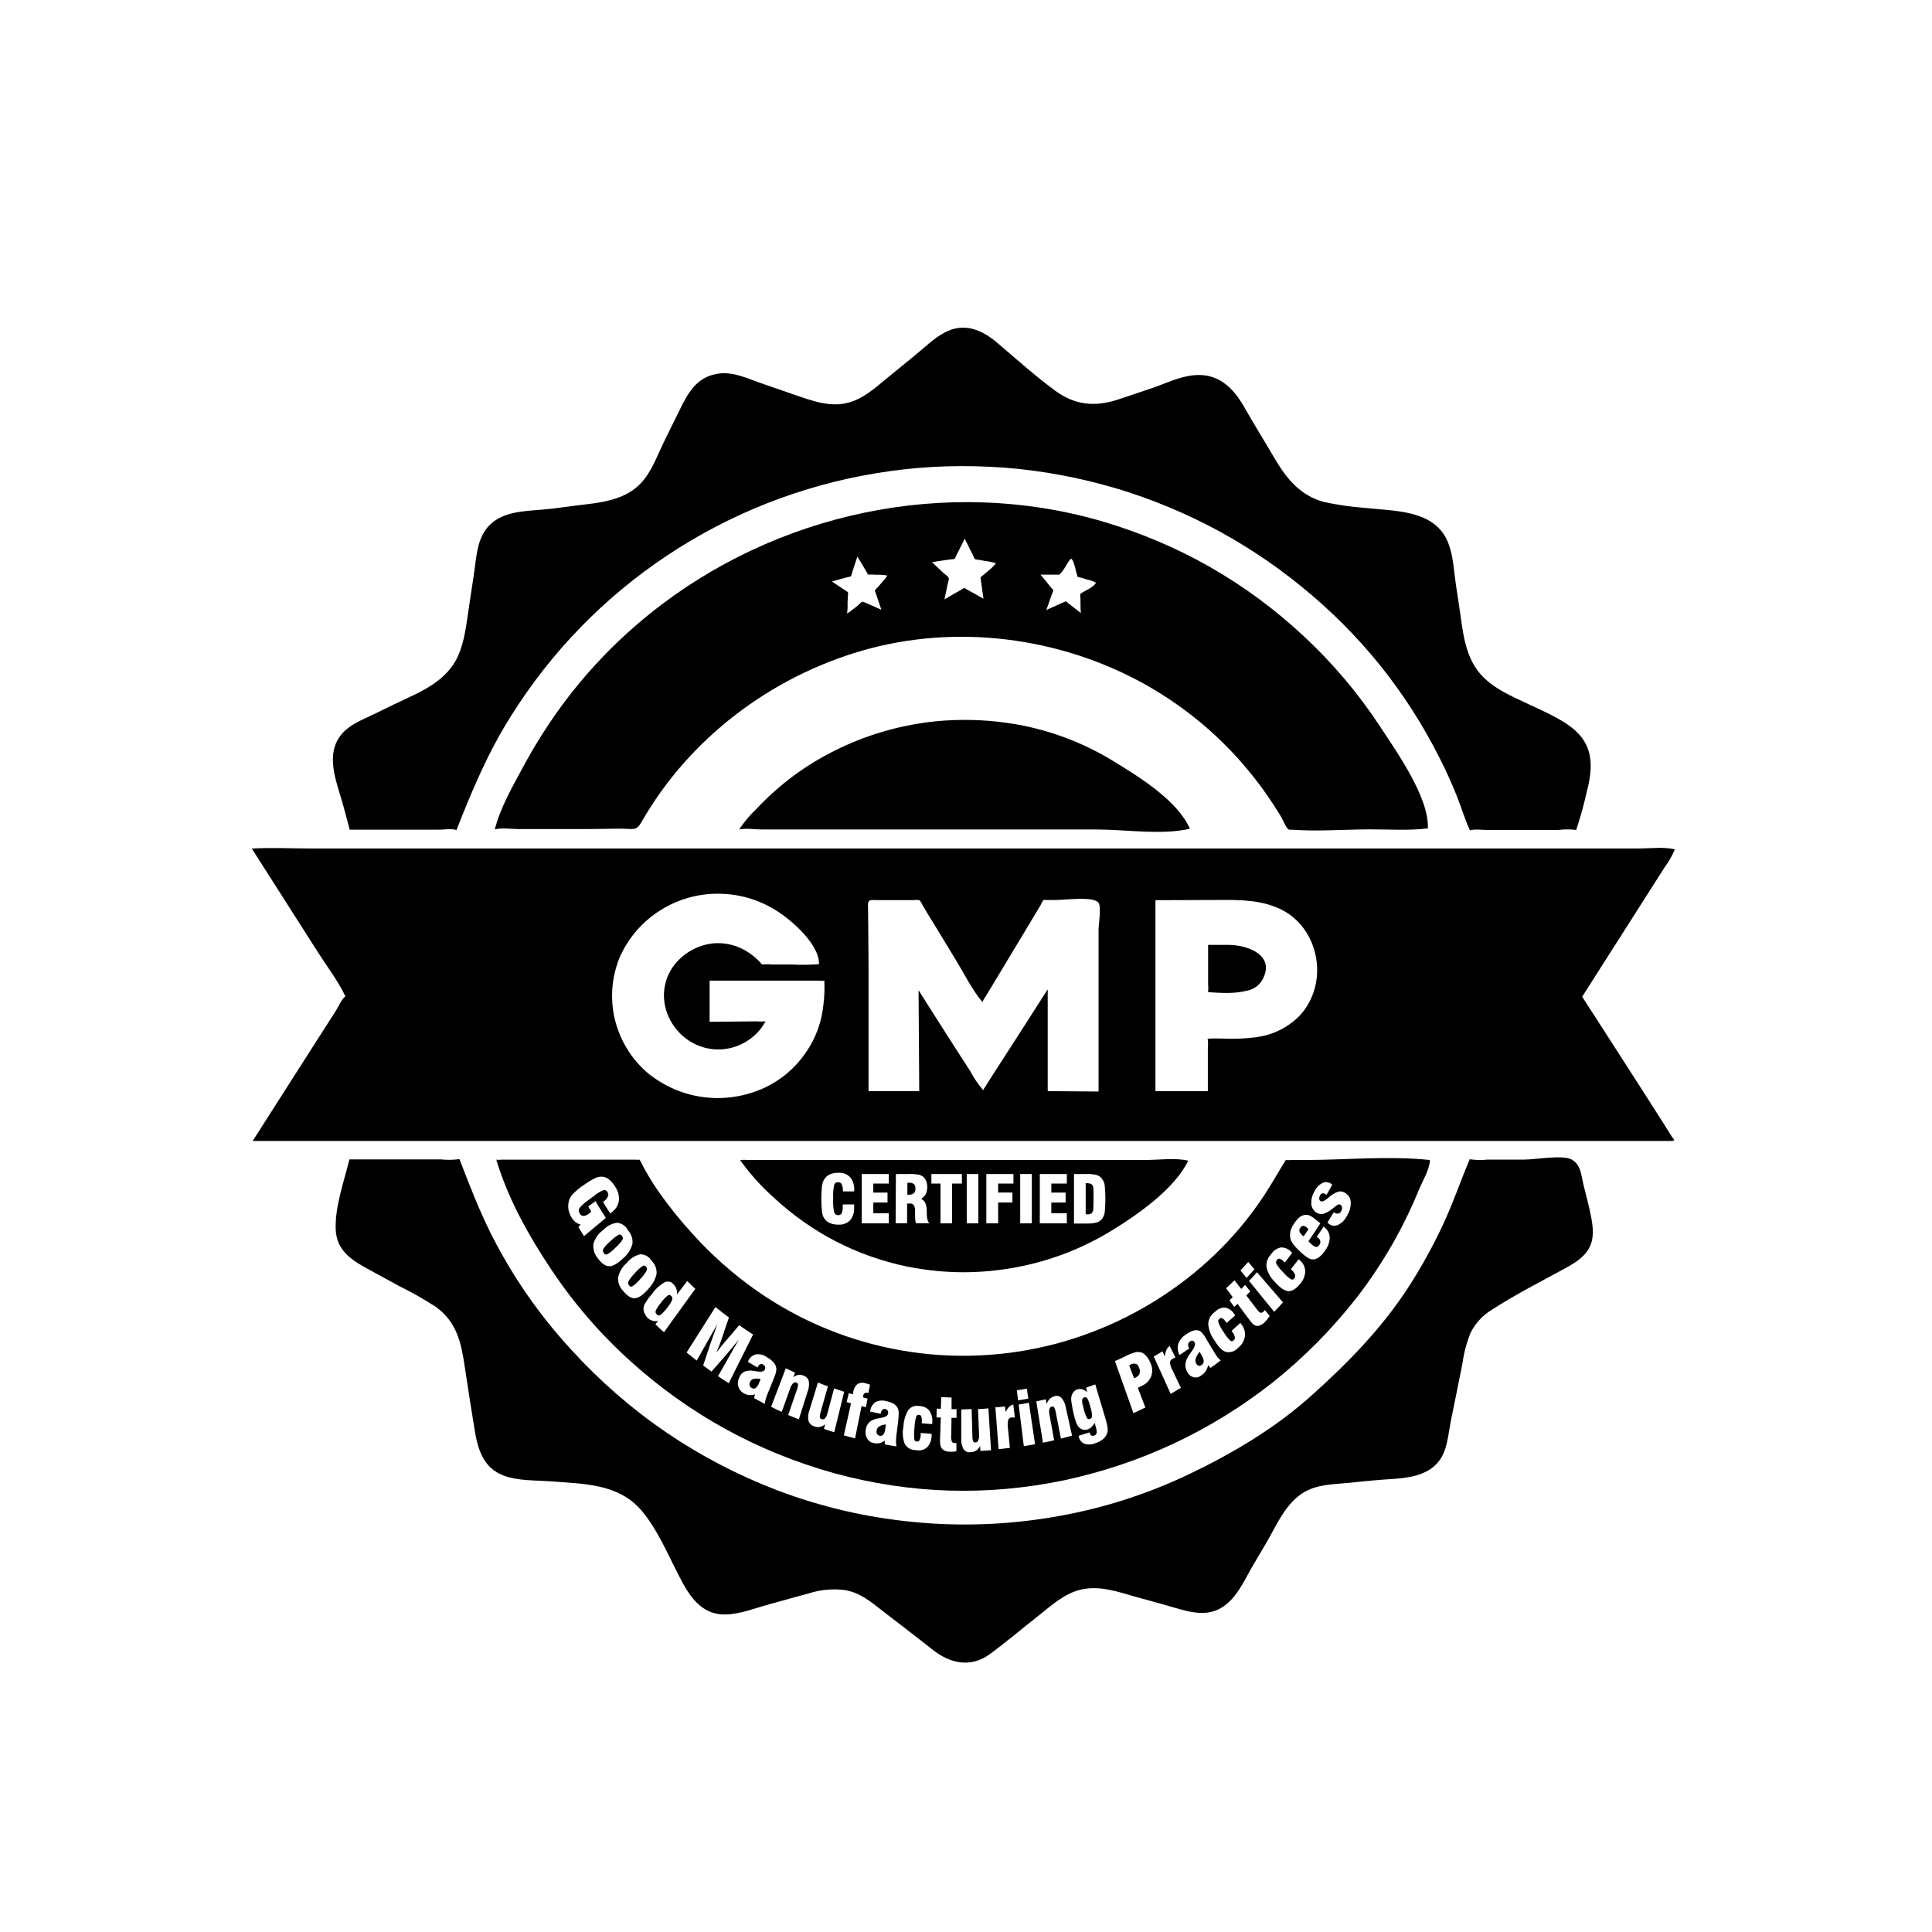 <svg version="1.0" preserveAspectRatio="xMidYMid meet" height="150" viewBox="0 0 112.5 112.5" zoomAndPan="magnify" width="150" xmlns:xlink="http://www.w3.org/1999/xlink" xmlns="http://www.w3.org/2000/svg"><defs><clipPath id="083ed4aa3b"><path clip-rule="nonzero" d="M 14.66 49 L 97.543 49 L 97.543 67 L 14.66 67 Z M 14.66 49"></path></clipPath></defs><path fill-rule="nonzero" fill-opacity="1" d="M 55.578 41.93 C 54.848 41.953 54.121 42.023 53.398 42.148 C 51.484 42.469 49.676 43.102 47.977 44.039 C 47.016 44.57 46.117 45.195 45.285 45.914 C 44.855 46.285 44.449 46.672 44.055 47.094 C 43.672 47.457 43.332 47.859 43.039 48.301 C 43.438 48.211 43.953 48.301 44.359 48.301 L 63.875 48.301 C 65.551 48.301 67.672 48.645 69.285 48.254 C 68.586 46.648 66.418 45.293 64.965 44.402 C 63.301 43.363 61.508 42.648 59.586 42.254 C 58.262 41.992 56.926 41.883 55.578 41.93 Z M 55.578 41.93" fill="#000000"></path><path fill-rule="nonzero" fill-opacity="1" d="M 52.961 73.777 C 54.996 74.172 57.031 74.184 59.074 73.812 C 61.113 73.441 63.016 72.715 64.777 71.629 C 66.285 70.703 68.402 69.219 69.191 67.586 C 68.43 67.406 67.461 67.547 66.668 67.547 L 43.516 67.547 C 43.395 67.531 43.273 67.531 43.152 67.547 C 43.133 67.555 43.113 67.555 43.094 67.547 C 43.664 68.348 44.316 69.074 45.051 69.73 C 47.273 71.789 49.871 73.133 52.844 73.758 Z M 62.539 68.363 L 63.285 68.363 C 63.488 68.355 63.691 68.375 63.887 68.43 C 64.023 68.48 64.125 68.562 64.199 68.684 C 64.27 68.789 64.309 68.902 64.328 69.027 C 64.379 69.551 64.379 70.07 64.328 70.594 C 64.309 70.715 64.266 70.832 64.199 70.934 C 64.125 71.051 64.02 71.129 63.887 71.176 C 63.691 71.23 63.488 71.254 63.285 71.246 L 62.539 71.246 Z M 60.547 68.363 L 62.121 68.363 L 62.121 68.918 L 61.219 68.918 L 61.219 69.445 L 62.051 69.445 L 62.051 70.023 L 61.219 70.023 L 61.219 70.648 L 62.121 70.648 L 62.121 71.234 L 60.547 71.234 Z M 59.406 68.363 L 60.082 68.363 L 60.082 71.234 L 59.406 71.234 Z M 57.434 68.363 L 59.012 68.363 L 59.012 68.918 L 58.121 68.918 L 58.121 69.441 L 58.953 69.441 L 58.953 70.02 L 58.121 70.02 L 58.121 71.234 L 57.434 71.234 Z M 56.293 68.363 L 56.969 68.363 L 56.969 71.234 L 56.293 71.234 Z M 54.234 68.363 L 56.012 68.363 L 56.012 68.918 L 55.441 68.918 L 55.441 71.234 L 54.766 71.234 L 54.766 68.918 L 54.234 68.918 Z M 52.168 68.363 L 52.93 68.363 C 53.113 68.355 53.293 68.367 53.473 68.395 C 53.574 68.414 53.664 68.453 53.746 68.516 C 53.828 68.582 53.891 68.668 53.93 68.766 C 53.973 68.879 53.996 68.996 53.992 69.117 C 53.996 69.266 53.969 69.402 53.906 69.535 C 53.84 69.652 53.75 69.742 53.637 69.809 C 53.844 69.902 53.953 70.117 53.965 70.465 C 53.965 70.504 53.965 70.555 53.965 70.621 C 53.965 70.945 54.023 71.148 54.125 71.23 L 53.336 71.23 C 53.316 71.168 53.305 71.105 53.297 71.043 C 53.289 70.973 53.285 70.902 53.285 70.832 C 53.285 70.785 53.285 70.73 53.285 70.668 C 53.285 70.605 53.285 70.559 53.285 70.539 C 53.297 70.41 53.273 70.293 53.215 70.18 C 53.148 70.098 53.062 70.066 52.961 70.082 L 52.82 70.082 L 52.82 71.23 L 52.152 71.23 Z M 50.18 68.363 L 51.754 68.363 L 51.754 68.918 L 50.852 68.918 L 50.852 69.445 L 51.68 69.445 L 51.68 70.023 L 50.852 70.023 L 50.852 70.648 L 51.754 70.648 L 51.754 71.234 L 50.18 71.234 Z M 47.871 69.039 C 47.887 68.906 47.93 68.781 47.996 68.668 C 48.074 68.543 48.184 68.449 48.316 68.387 C 48.465 68.32 48.625 68.289 48.789 68.293 C 49.066 68.27 49.301 68.352 49.5 68.543 C 49.68 68.773 49.762 69.035 49.738 69.328 L 49.738 69.375 L 49.082 69.375 C 49.09 69.23 49.066 69.094 49.016 68.961 C 48.969 68.875 48.898 68.836 48.801 68.844 C 48.691 68.836 48.617 68.883 48.578 68.988 C 48.523 69.234 48.5 69.488 48.516 69.746 L 48.516 69.801 C 48.5 70.074 48.52 70.344 48.578 70.613 C 48.617 70.699 48.688 70.75 48.781 70.758 C 48.879 70.77 48.953 70.734 49.012 70.656 C 49.062 70.527 49.082 70.391 49.074 70.25 L 49.074 70.133 L 49.734 70.133 C 49.734 70.148 49.734 70.168 49.734 70.188 L 49.734 70.277 C 49.758 70.566 49.68 70.828 49.504 71.055 C 49.305 71.246 49.07 71.332 48.793 71.309 C 48.625 71.312 48.465 71.281 48.312 71.215 C 48.176 71.152 48.066 71.059 47.988 70.934 C 47.922 70.82 47.879 70.695 47.863 70.562 C 47.812 70.055 47.812 69.551 47.863 69.043 Z M 47.871 69.039" fill="#000000"></path><path fill-rule="nonzero" fill-opacity="1" d="M 52.922 69.566 C 53.031 69.574 53.129 69.547 53.219 69.48 C 53.285 69.398 53.316 69.305 53.305 69.199 C 53.312 69.102 53.285 69.02 53.219 68.945 C 53.129 68.887 53.031 68.859 52.922 68.871 L 52.836 68.871 L 52.836 69.57 L 52.922 69.57 Z M 52.922 69.566" fill="#000000"></path><path fill-rule="nonzero" fill-opacity="1" d="M 63.496 70.688 C 63.543 70.668 63.582 70.637 63.609 70.59 C 63.645 70.527 63.664 70.461 63.664 70.391 C 63.664 70.289 63.676 70.098 63.676 69.805 L 63.676 69.676 C 63.676 69.438 63.676 69.273 63.664 69.191 C 63.664 69.129 63.648 69.074 63.617 69.02 C 63.586 68.977 63.551 68.945 63.5 68.93 C 63.438 68.906 63.375 68.895 63.305 68.898 L 63.219 68.898 L 63.219 70.711 L 63.312 70.711 C 63.375 70.715 63.438 70.707 63.496 70.688 Z M 63.496 70.688" fill="#000000"></path><path fill-rule="nonzero" fill-opacity="1" d="M 72.004 44.074 C 72.285 44.383 72.559 44.699 72.82 45.023 C 73.473 45.828 74.066 46.676 74.602 47.566 C 74.695 47.723 74.879 48.211 75.043 48.305 C 75.098 48.332 75.188 48.305 75.254 48.316 C 76.734 48.418 78.262 48.301 79.746 48.293 C 80.867 48.293 82.031 48.371 83.145 48.238 C 83.219 46.43 81.332 43.785 80.348 42.285 C 79.09 40.375 77.629 38.641 75.957 37.082 C 72.566 33.91 68.637 31.668 64.172 30.355 C 55.094 27.715 45.133 29.855 37.812 35.762 C 35.84 37.352 34.105 39.172 32.613 41.223 C 31.809 42.336 31.082 43.496 30.434 44.707 C 29.828 45.832 29.125 47.051 28.812 48.297 C 29.207 48.188 29.754 48.277 30.16 48.277 L 34.18 48.277 L 35.285 48.262 C 35.676 48.262 36.066 48.242 36.453 48.262 C 36.961 48.293 37.102 48.312 37.359 47.859 C 40.125 43.016 44.848 39.438 50.199 37.887 C 55.645 36.316 61.66 37.078 66.605 39.812 C 68.637 40.941 70.438 42.363 72.004 44.074 Z M 51.324 35.508 L 50.465 35.125 L 50.344 35.074 C 50.27 35.043 50.246 35.023 50.176 35.055 C 50.094 35.117 50.02 35.184 49.953 35.258 C 49.887 35.312 49.816 35.367 49.75 35.418 C 49.617 35.531 49.473 35.637 49.324 35.727 C 49.352 35.527 49.363 35.328 49.352 35.125 L 49.371 34.723 C 49.371 34.668 49.406 34.531 49.371 34.488 C 49.336 34.441 49.293 34.426 49.262 34.406 L 48.945 34.195 L 48.438 33.859 L 49.016 33.699 L 49.395 33.598 C 49.426 33.598 49.527 33.578 49.551 33.551 C 49.582 33.488 49.602 33.426 49.613 33.355 L 49.738 32.98 C 49.801 32.789 49.859 32.598 49.926 32.41 L 50.23 32.914 L 50.441 33.27 C 50.469 33.309 50.516 33.43 50.555 33.453 C 50.594 33.477 50.66 33.453 50.699 33.453 L 51.094 33.469 C 51.289 33.461 51.48 33.477 51.668 33.516 C 51.57 33.668 51.457 33.809 51.332 33.938 L 51.07 34.242 C 51.043 34.273 50.953 34.344 50.945 34.383 C 50.938 34.422 50.988 34.508 50.996 34.543 L 51.125 34.926 Z M 57.27 34.863 L 56.691 34.539 L 56.309 34.328 C 56.273 34.309 56.191 34.242 56.148 34.242 C 56.105 34.242 55.996 34.328 55.953 34.352 L 55.57 34.566 L 54.996 34.902 C 55.035 34.715 55.074 34.531 55.113 34.344 L 55.195 33.949 C 55.223 33.867 55.242 33.785 55.25 33.699 C 55.25 33.57 54.996 33.426 54.91 33.344 C 54.824 33.258 54.801 33.242 54.75 33.188 L 54.27 32.734 L 54.926 32.633 L 55.363 32.57 C 55.438 32.57 55.512 32.562 55.586 32.539 C 55.621 32.512 55.645 32.418 55.668 32.379 L 55.871 31.977 L 56.176 31.367 L 56.473 31.969 L 56.672 32.359 C 56.691 32.43 56.727 32.496 56.77 32.559 C 56.824 32.578 56.883 32.59 56.945 32.59 L 57.383 32.668 C 57.594 32.691 57.793 32.734 57.992 32.805 C 57.867 32.957 57.727 33.094 57.574 33.219 L 57.258 33.484 C 57.223 33.516 57.113 33.586 57.098 33.629 C 57.098 33.688 57.105 33.742 57.121 33.801 L 57.18 34.242 C 57.211 34.445 57.238 34.66 57.27 34.875 Z M 62.895 34.582 C 62.914 34.773 62.922 34.969 62.918 35.16 C 62.918 35.34 62.918 35.52 62.938 35.699 L 62.062 35.012 L 60.926 35.52 C 60.996 35.328 61.066 35.141 61.129 34.945 L 61.27 34.555 C 61.281 34.516 61.34 34.418 61.332 34.375 C 61.328 34.332 61.254 34.273 61.227 34.242 L 60.973 33.926 L 60.586 33.461 L 61.5 33.461 C 61.555 33.469 61.605 33.469 61.66 33.461 C 61.738 33.438 61.801 33.344 61.852 33.277 C 62.039 33.047 62.152 32.746 62.359 32.535 C 62.477 32.535 62.578 32.969 62.602 33.043 C 62.656 33.227 62.688 33.422 62.754 33.598 C 62.949 33.633 63.145 33.688 63.332 33.758 C 63.508 33.785 63.672 33.848 63.824 33.938 C 63.605 34.262 63.188 34.367 62.895 34.594 Z M 62.895 34.582" fill="#000000"></path><path fill-rule="nonzero" fill-opacity="1" d="M 63.09 81.98 C 63.133 82.176 63.195 82.367 63.285 82.551 C 63.32 82.629 63.383 82.652 63.465 82.625 C 63.547 82.598 63.586 82.543 63.59 82.461 C 63.586 82.297 63.559 82.137 63.508 81.98 L 63.48 81.887 C 63.445 81.723 63.391 81.566 63.309 81.422 C 63.266 81.359 63.207 81.344 63.137 81.371 C 63.07 81.391 63.031 81.438 63.02 81.508 C 63.004 81.609 63.016 81.711 63.047 81.809 Z M 63.09 81.98" fill="#000000"></path><path fill-rule="nonzero" fill-opacity="1" d="M 37.617 73.762 C 37.566 73.688 37.5 73.672 37.422 73.719 C 37.254 73.836 37.105 73.973 36.977 74.125 C 36.828 74.273 36.699 74.434 36.594 74.613 C 36.559 74.699 36.57 74.773 36.633 74.844 C 36.68 74.922 36.746 74.941 36.832 74.898 C 37 74.781 37.152 74.641 37.281 74.48 C 37.43 74.328 37.555 74.16 37.66 73.977 C 37.691 73.895 37.676 73.824 37.617 73.762 Z M 37.617 73.762" fill="#000000"></path><path fill-rule="nonzero" fill-opacity="1" d="M 38.34 69.375 C 37.93 68.785 37.566 68.168 37.246 67.527 C 37.16 67.539 37.074 67.539 36.992 67.527 L 29.207 67.527 C 29.102 67.543 29 67.543 28.898 67.527 C 29.578 69.801 30.789 71.965 32.102 73.926 C 33.406 75.883 34.934 77.652 36.68 79.234 C 40.121 82.344 44.082 84.527 48.559 85.781 C 53.004 86.996 57.48 87.133 61.992 86.191 C 66.465 85.223 70.5 83.332 74.094 80.512 C 75.934 79.047 77.574 77.387 79.02 75.535 C 80.52 73.586 81.734 71.473 82.656 69.199 C 82.867 68.715 83.262 68.051 83.262 67.547 C 80.883 67.293 78.344 67.547 75.949 67.547 L 75.188 67.547 C 75.082 67.559 74.977 67.559 74.871 67.547 C 74.441 68.23 74.051 68.945 73.602 69.621 C 73.172 70.277 72.699 70.902 72.195 71.504 C 71.277 72.586 70.262 73.562 69.145 74.434 C 66.871 76.203 64.344 77.469 61.559 78.227 C 60.074 78.625 58.562 78.859 57.023 78.926 C 55.484 78.996 53.961 78.895 52.441 78.625 C 50.926 78.359 49.461 77.93 48.039 77.34 C 46.617 76.75 45.281 76.012 44.023 75.129 C 42.652 74.16 41.41 73.055 40.293 71.809 C 39.59 71.039 38.938 70.227 38.34 69.375 Z M 76.539 69.375 C 76.645 69.156 76.801 68.992 77.016 68.879 C 77.207 68.801 77.383 68.828 77.543 68.957 L 77.578 68.98 C 77.449 69.219 77.383 69.336 77.246 69.574 C 77.18 69.52 77.105 69.488 77.02 69.484 C 76.949 69.496 76.898 69.539 76.867 69.605 C 76.832 69.664 76.816 69.727 76.816 69.797 C 76.82 69.855 76.844 69.902 76.891 69.938 C 76.969 69.996 77.098 69.953 77.281 69.801 L 77.34 69.754 C 77.512 69.59 77.707 69.469 77.93 69.387 C 78.086 69.352 78.23 69.387 78.359 69.484 C 78.551 69.613 78.648 69.793 78.656 70.023 C 78.656 70.312 78.578 70.574 78.422 70.816 C 78.305 71.051 78.129 71.223 77.891 71.336 C 77.684 71.414 77.5 71.375 77.34 71.227 L 77.297 71.191 C 77.445 70.953 77.52 70.832 77.664 70.59 C 77.738 70.648 77.824 70.676 77.918 70.668 C 78 70.652 78.059 70.602 78.094 70.527 C 78.133 70.465 78.152 70.395 78.148 70.324 C 78.148 70.262 78.121 70.211 78.074 70.172 C 78.039 70.137 77.996 70.125 77.945 70.133 C 77.867 70.164 77.797 70.211 77.734 70.266 L 77.637 70.344 C 77.477 70.484 77.297 70.594 77.098 70.668 C 77.016 70.695 76.93 70.699 76.844 70.684 C 76.758 70.668 76.68 70.629 76.609 70.574 C 76.441 70.441 76.355 70.266 76.355 70.055 C 76.352 69.809 76.414 69.582 76.539 69.375 Z M 75.172 71.605 C 75.223 71.461 75.293 71.328 75.383 71.207 C 75.465 71.082 75.562 70.973 75.676 70.875 C 75.77 70.805 75.875 70.758 75.992 70.742 C 76.086 70.73 76.176 70.742 76.262 70.781 C 76.414 70.855 76.547 70.953 76.672 71.062 L 76.883 71.234 C 76.613 71.66 76.473 71.867 76.191 72.273 L 76.207 72.293 C 76.273 72.363 76.32 72.41 76.352 72.438 C 76.426 72.52 76.523 72.578 76.633 72.609 C 76.719 72.609 76.785 72.574 76.824 72.496 C 76.871 72.43 76.891 72.359 76.883 72.281 C 76.867 72.199 76.824 72.133 76.758 72.082 C 76.734 72.062 76.711 72.047 76.684 72.027 C 76.684 72.027 76.684 72.027 76.672 72.027 C 76.828 71.777 76.926 71.668 77.07 71.422 L 77.113 71.457 C 77.312 71.609 77.418 71.809 77.43 72.059 C 77.422 72.348 77.328 72.605 77.148 72.836 C 77.062 72.969 76.961 73.082 76.836 73.184 C 76.75 73.258 76.645 73.309 76.531 73.332 C 76.41 73.348 76.297 73.324 76.191 73.262 C 76.008 73.148 75.844 73.02 75.695 72.867 C 75.527 72.715 75.375 72.547 75.242 72.359 C 75.172 72.25 75.129 72.129 75.121 71.996 C 75.109 71.863 75.129 71.73 75.172 71.605 Z M 74.027 73.02 C 74.164 72.809 74.355 72.684 74.602 72.637 C 74.852 72.641 75.055 72.738 75.215 72.93 L 75.242 72.957 C 75.07 73.184 74.988 73.297 74.809 73.52 L 74.762 73.469 C 74.695 73.395 74.617 73.336 74.523 73.297 C 74.453 73.281 74.398 73.305 74.359 73.367 C 74.301 73.434 74.289 73.512 74.324 73.594 C 74.434 73.773 74.562 73.934 74.715 74.078 C 74.844 74.234 74.992 74.371 75.156 74.484 C 75.242 74.531 75.312 74.516 75.367 74.434 C 75.418 74.375 75.434 74.305 75.41 74.23 C 75.379 74.133 75.32 74.047 75.242 73.977 L 75.207 73.941 L 75.168 73.906 C 75.352 73.676 75.441 73.559 75.621 73.324 L 75.652 73.355 L 75.688 73.383 C 75.887 73.555 75.992 73.773 76.004 74.035 C 75.988 74.32 75.883 74.566 75.691 74.777 C 75.453 75.066 75.223 75.199 75.008 75.184 C 74.793 75.164 74.531 74.984 74.234 74.645 C 73.984 74.402 73.82 74.113 73.746 73.777 C 73.727 73.484 73.824 73.23 74.027 73.02 Z M 74.707 75.836 C 74.504 76.062 74.402 76.172 74.195 76.387 L 72.73 74.586 C 72.918 74.391 73.012 74.289 73.195 74.082 Z M 72.684 73.484 C 72.828 73.652 72.902 73.738 73.047 73.91 C 72.863 74.113 72.773 74.211 72.59 74.414 L 72.23 73.977 C 72.414 73.781 72.508 73.684 72.684 73.484 Z M 71.883 74.551 L 72.277 75.055 L 72.504 74.82 L 72.801 75.199 L 72.57 75.434 L 73.152 76.191 C 73.273 76.352 73.363 76.445 73.406 76.445 C 73.449 76.445 73.52 76.434 73.586 76.363 L 73.637 76.301 L 73.652 76.281 L 73.934 76.633 C 73.879 76.711 73.832 76.777 73.789 76.832 C 73.746 76.883 73.707 76.926 73.672 76.961 C 73.586 77.055 73.488 77.125 73.371 77.176 C 73.281 77.215 73.191 77.219 73.098 77.188 C 73.035 77.16 72.98 77.121 72.93 77.07 C 72.848 76.98 72.77 76.883 72.699 76.781 C 72.629 76.691 72.594 76.645 72.527 76.551 L 72.062 75.922 L 71.867 76.102 L 71.594 75.715 L 71.781 75.535 L 71.398 75.016 C 71.594 74.832 71.691 74.738 71.883 74.551 Z M 70.742 76.395 C 70.906 76.219 71.109 76.133 71.352 76.141 C 71.598 76.203 71.777 76.344 71.902 76.562 L 71.926 76.594 C 71.73 76.777 71.629 76.863 71.418 77.039 L 71.383 76.984 C 71.332 76.895 71.266 76.82 71.176 76.766 C 71.113 76.73 71.059 76.738 71.012 76.793 C 70.938 76.848 70.918 76.918 70.945 77.004 C 71.023 77.203 71.125 77.391 71.25 77.562 C 71.355 77.742 71.477 77.906 71.625 78.051 C 71.695 78.117 71.766 78.117 71.832 78.051 C 71.891 78.004 71.918 77.941 71.906 77.863 C 71.883 77.762 71.84 77.668 71.777 77.582 C 71.77 77.566 71.758 77.555 71.746 77.543 L 71.715 77.496 C 71.922 77.312 72.027 77.219 72.223 77.035 L 72.254 77.07 L 72.277 77.105 C 72.445 77.309 72.516 77.543 72.492 77.805 C 72.449 78.078 72.32 78.301 72.102 78.473 C 71.91 78.691 71.668 78.777 71.383 78.723 C 71.172 78.66 70.949 78.426 70.707 78.035 C 70.5 77.75 70.383 77.434 70.355 77.082 C 70.375 76.793 70.504 76.562 70.742 76.395 Z M 68.609 78.25 C 68.699 78.016 68.852 77.832 69.066 77.699 C 69.16 77.629 69.266 77.57 69.375 77.52 C 69.461 77.484 69.551 77.461 69.645 77.457 C 69.742 77.453 69.832 77.477 69.914 77.535 C 70.035 77.645 70.133 77.77 70.211 77.914 L 70.246 77.977 L 70.676 78.695 C 70.746 78.816 70.824 78.934 70.906 79.047 C 70.957 79.113 71.016 79.168 71.086 79.211 C 70.852 79.395 70.73 79.48 70.488 79.656 C 70.434 79.594 70.406 79.559 70.348 79.492 C 70.324 79.613 70.277 79.73 70.211 79.836 C 70.141 79.938 70.055 80.02 69.953 80.09 C 69.812 80.199 69.656 80.234 69.48 80.191 C 69.309 80.133 69.188 80.02 69.117 79.852 C 69.035 79.703 69.008 79.543 69.031 79.375 C 69.074 79.184 69.156 79.008 69.273 78.852 L 69.41 78.664 C 69.57 78.441 69.621 78.277 69.566 78.18 C 69.543 78.125 69.504 78.09 69.445 78.07 C 69.391 78.062 69.34 78.078 69.293 78.113 C 69.234 78.156 69.195 78.211 69.184 78.281 C 69.18 78.363 69.199 78.441 69.242 78.512 L 69.242 78.527 C 69.023 78.68 68.914 78.754 68.688 78.902 C 68.574 78.695 68.547 78.48 68.609 78.25 Z M 67.691 78.688 L 67.832 78.992 C 67.84 78.863 67.867 78.742 67.914 78.621 C 67.957 78.523 68.023 78.438 68.105 78.371 C 68.246 78.641 68.312 78.773 68.445 79.047 L 68.348 79.086 C 68.32 79.098 68.297 79.113 68.27 79.129 C 68.18 79.172 68.133 79.246 68.129 79.348 C 68.145 79.504 68.191 79.645 68.27 79.781 C 68.469 80.195 68.566 80.398 68.762 80.812 C 68.527 80.957 68.406 81.027 68.168 81.168 C 67.773 80.297 67.574 79.859 67.184 78.988 C 67.387 78.875 67.488 78.812 67.691 78.688 Z M 65.523 78.977 C 65.688 78.891 65.859 78.82 66.035 78.762 C 66.137 78.727 66.238 78.719 66.348 78.73 C 66.48 78.746 66.598 78.805 66.691 78.902 C 66.812 79.023 66.906 79.164 66.973 79.324 C 67.102 79.578 67.125 79.844 67.043 80.117 C 66.938 80.387 66.754 80.582 66.484 80.699 L 66.254 80.812 L 66.695 81.957 C 66.418 82.094 66.281 82.16 66 82.289 C 65.566 81.078 65.352 80.473 64.922 79.254 C 65.16 79.156 65.285 79.098 65.523 78.977 Z M 62.457 81.137 C 62.586 80.922 62.77 80.844 63.012 80.898 C 63.121 80.934 63.223 80.984 63.312 81.059 L 63.242 80.805 C 63.457 80.73 63.562 80.691 63.777 80.613 L 64.395 82.688 C 64.445 82.848 64.48 83.008 64.5 83.176 C 64.508 83.277 64.496 83.379 64.461 83.477 C 64.414 83.605 64.332 83.715 64.227 83.805 C 64.094 83.906 63.949 83.984 63.789 84.035 C 63.574 84.129 63.355 84.137 63.129 84.062 C 62.941 83.965 62.836 83.812 62.809 83.605 C 63.062 83.527 63.188 83.488 63.445 83.406 C 63.457 83.473 63.488 83.535 63.539 83.582 C 63.594 83.613 63.648 83.617 63.707 83.594 C 63.781 83.574 63.832 83.531 63.855 83.453 C 63.867 83.344 63.855 83.234 63.816 83.125 L 63.742 82.852 C 63.691 82.945 63.629 83.027 63.551 83.105 C 63.488 83.164 63.414 83.207 63.332 83.234 C 63.227 83.273 63.121 83.273 63.016 83.234 C 62.91 83.191 62.824 83.125 62.762 83.031 C 62.711 82.949 62.672 82.867 62.645 82.777 C 62.605 82.668 62.562 82.52 62.52 82.34 C 62.48 82.16 62.445 82.004 62.426 81.863 C 62.402 81.723 62.383 81.609 62.375 81.52 C 62.363 81.383 62.391 81.258 62.457 81.137 Z M 60.895 81.48 L 60.945 81.762 C 60.98 81.648 61.043 81.547 61.121 81.457 C 61.203 81.383 61.297 81.332 61.402 81.305 C 61.555 81.254 61.688 81.281 61.805 81.395 C 61.938 81.551 62.023 81.734 62.059 81.941 C 62.203 82.605 62.277 82.938 62.426 83.598 C 62.172 83.668 62.039 83.707 61.777 83.77 L 61.488 82.297 C 61.473 82.172 61.438 82.059 61.383 81.945 C 61.348 81.898 61.301 81.887 61.246 81.906 C 61.172 81.926 61.125 81.977 61.109 82.051 C 61.082 82.156 61.082 82.262 61.109 82.367 C 61.219 82.969 61.277 83.27 61.383 83.867 C 61.129 83.926 60.992 83.957 60.73 84.008 C 60.578 83.047 60.496 82.566 60.344 81.602 C 60.555 81.559 60.664 81.535 60.895 81.48 Z M 60.27 84.098 C 60.016 84.145 59.879 84.168 59.617 84.211 C 59.496 83.238 59.434 82.754 59.316 81.785 C 59.555 81.75 59.676 81.73 59.914 81.684 C 60.059 82.652 60.129 83.133 60.27 84.098 Z M 59.793 80.859 C 59.828 81.094 59.844 81.207 59.879 81.441 C 59.641 81.484 59.523 81.508 59.285 81.543 C 59.254 81.312 59.238 81.191 59.211 80.957 C 59.445 80.926 59.562 80.906 59.793 80.863 Z M 58.523 81.895 C 58.535 82.031 58.543 82.102 58.555 82.238 C 58.602 82.121 58.664 82.02 58.75 81.93 C 58.82 81.859 58.906 81.809 59.004 81.781 L 59.094 82.539 L 58.902 82.539 C 58.809 82.547 58.742 82.594 58.707 82.684 C 58.672 82.836 58.668 82.988 58.691 83.145 L 58.805 84.309 C 58.551 84.344 58.41 84.355 58.148 84.383 C 58.074 83.406 58.035 82.918 57.961 81.945 C 58.191 81.938 58.305 81.926 58.527 81.898 Z M 56.578 82.047 C 56.594 82.652 56.602 82.953 56.621 83.562 C 56.613 83.688 56.629 83.809 56.664 83.926 C 56.691 83.98 56.738 84 56.793 83.992 C 56.875 83.988 56.934 83.949 56.961 83.875 C 57.004 83.773 57.02 83.672 57.012 83.562 C 56.984 82.953 56.977 82.648 56.949 82.047 C 57.203 82.047 57.312 82.027 57.555 82.008 L 57.707 84.449 C 57.453 84.469 57.332 84.477 57.086 84.488 L 57.07 84.199 C 57.016 84.309 56.938 84.398 56.836 84.469 C 56.738 84.531 56.629 84.562 56.512 84.562 C 56.344 84.578 56.207 84.52 56.105 84.379 C 56.004 84.191 55.961 83.992 55.973 83.781 C 55.973 83.098 55.973 82.758 55.973 82.074 Z M 33.68 71.457 L 33.805 71.305 C 33.695 71.281 33.598 71.23 33.508 71.16 C 33.41 71.078 33.332 70.984 33.27 70.875 C 33.191 70.742 33.137 70.602 33.105 70.453 C 33.082 70.312 33.082 70.172 33.105 70.031 C 33.133 69.855 33.207 69.699 33.324 69.559 C 33.539 69.34 33.77 69.148 34.027 68.98 C 34.219 68.844 34.418 68.719 34.633 68.613 C 34.758 68.547 34.895 68.516 35.035 68.516 C 35.195 68.523 35.34 68.578 35.465 68.68 C 35.613 68.801 35.734 68.945 35.828 69.109 C 35.992 69.355 36.062 69.621 36.039 69.914 C 35.992 70.195 35.852 70.422 35.621 70.59 L 35.535 70.66 C 35.363 70.395 35.281 70.262 35.113 69.988 L 35.145 69.965 C 35.254 69.891 35.336 69.793 35.398 69.68 C 35.438 69.59 35.43 69.508 35.379 69.426 C 35.336 69.324 35.258 69.281 35.148 69.301 C 34.949 69.379 34.77 69.484 34.609 69.625 L 34.371 69.801 L 34.207 69.926 C 34.023 70.043 33.867 70.188 33.734 70.359 C 33.684 70.461 33.691 70.559 33.754 70.652 C 33.797 70.75 33.871 70.801 33.98 70.805 C 34.109 70.789 34.223 70.734 34.316 70.648 L 34.387 70.59 L 34.43 70.551 C 34.359 70.434 34.328 70.375 34.254 70.258 L 34.672 69.941 C 34.91 70.34 35.031 70.535 35.277 70.918 L 34.008 71.977 C 33.875 71.77 33.809 71.664 33.68 71.457 Z M 35.477 73.73 C 35.258 73.73 35.035 73.578 34.809 73.27 C 34.605 73.02 34.523 72.738 34.555 72.422 C 34.656 72.09 34.848 71.82 35.129 71.621 C 35.355 71.379 35.629 71.238 35.957 71.199 C 36.238 71.246 36.441 71.395 36.574 71.648 C 36.77 71.871 36.855 72.133 36.828 72.43 C 36.734 72.762 36.559 73.039 36.293 73.266 C 35.965 73.574 35.699 73.734 35.477 73.734 Z M 36.309 75.195 C 36.086 74.973 35.98 74.707 35.988 74.391 C 36.066 74.055 36.234 73.77 36.496 73.539 C 36.703 73.281 36.965 73.113 37.289 73.035 C 37.574 73.047 37.793 73.172 37.945 73.418 C 38.148 73.625 38.246 73.871 38.234 74.164 C 38.164 74.5 38.004 74.793 37.762 75.043 C 37.469 75.383 37.215 75.57 37 75.594 C 36.781 75.621 36.547 75.484 36.309 75.199 Z M 38.168 77.113 L 38.32 76.906 C 38.215 76.941 38.105 76.941 37.996 76.906 C 37.883 76.875 37.785 76.816 37.703 76.734 C 37.633 76.66 37.578 76.574 37.535 76.48 C 37.441 76.277 37.449 76.082 37.566 75.891 C 37.684 75.695 37.82 75.512 37.973 75.336 C 38.172 75.051 38.426 74.82 38.734 74.648 C 38.945 74.586 39.113 74.641 39.242 74.816 C 39.312 74.887 39.363 74.973 39.391 75.07 C 39.422 75.172 39.43 75.273 39.418 75.379 L 40.016 74.594 C 40.203 74.777 40.297 74.871 40.488 75.047 L 38.664 77.574 C 38.461 77.398 38.359 77.305 38.168 77.117 Z M 54.547 82.023 L 54.785 82.035 L 54.809 81.355 C 55.047 81.355 55.168 81.371 55.41 81.379 C 55.41 81.648 55.41 81.781 55.41 82.055 L 55.699 82.055 C 55.699 82.258 55.699 82.359 55.699 82.559 L 55.406 82.559 L 55.391 83.555 C 55.375 83.691 55.387 83.82 55.426 83.949 C 55.469 84.008 55.523 84.035 55.598 84.027 L 55.691 84.027 C 55.691 84.219 55.691 84.312 55.691 84.504 C 55.613 84.52 55.543 84.527 55.48 84.535 C 55.43 84.539 55.379 84.539 55.324 84.535 C 55.211 84.539 55.098 84.512 54.992 84.465 C 54.906 84.418 54.84 84.355 54.793 84.266 C 54.766 84.199 54.75 84.125 54.742 84.051 C 54.734 83.922 54.734 83.789 54.742 83.66 L 54.758 83.359 C 54.758 83.031 54.773 82.852 54.785 82.539 L 54.531 82.539 C 54.535 82.332 54.539 82.23 54.547 82.027 Z M 52.609 83.062 C 52.621 82.711 52.719 82.387 52.902 82.086 C 53.078 81.895 53.297 81.824 53.555 81.875 C 53.789 81.883 53.98 81.977 54.129 82.16 C 54.266 82.383 54.316 82.625 54.281 82.887 L 54.281 82.926 C 54.027 82.91 53.918 82.902 53.672 82.879 L 53.672 82.812 C 53.688 82.703 53.68 82.598 53.652 82.496 C 53.633 82.426 53.586 82.391 53.516 82.387 C 53.43 82.375 53.375 82.41 53.348 82.496 C 53.289 82.707 53.258 82.922 53.25 83.141 C 53.223 83.355 53.219 83.57 53.238 83.789 C 53.242 83.879 53.293 83.934 53.387 83.941 C 53.461 83.953 53.512 83.926 53.543 83.859 C 53.59 83.762 53.613 83.66 53.613 83.555 C 53.613 83.535 53.613 83.516 53.613 83.496 C 53.613 83.48 53.613 83.461 53.613 83.441 C 53.871 83.461 53.992 83.473 54.246 83.492 L 54.246 83.586 C 54.25 83.848 54.164 84.074 53.992 84.27 C 53.801 84.434 53.582 84.488 53.336 84.441 C 53.051 84.441 52.832 84.32 52.684 84.082 C 52.562 83.75 52.535 83.41 52.609 83.066 Z M 50.953 81.656 C 51.16 81.547 51.375 81.523 51.602 81.586 C 51.715 81.605 51.824 81.641 51.93 81.688 C 52.016 81.723 52.094 81.773 52.16 81.84 C 52.234 81.91 52.285 81.996 52.312 82.094 C 52.336 82.262 52.336 82.43 52.312 82.598 L 52.312 82.672 C 52.27 83.016 52.246 83.176 52.203 83.535 C 52.184 83.68 52.176 83.824 52.172 83.969 C 52.172 84.055 52.18 84.141 52.203 84.223 C 51.93 84.184 51.793 84.16 51.52 84.109 C 51.52 84.02 51.52 83.973 51.52 83.883 C 51.43 83.953 51.328 84.004 51.219 84.031 C 51.109 84.059 51 84.059 50.891 84.031 C 50.711 84.004 50.578 83.91 50.488 83.754 C 50.395 83.586 50.375 83.406 50.418 83.223 C 50.441 83.059 50.512 82.922 50.633 82.805 C 50.773 82.691 50.934 82.625 51.113 82.598 L 51.316 82.559 C 51.57 82.512 51.695 82.43 51.715 82.305 C 51.727 82.246 51.715 82.188 51.688 82.137 C 51.652 82.09 51.609 82.062 51.555 82.051 C 51.484 82.031 51.426 82.047 51.375 82.094 C 51.324 82.156 51.293 82.23 51.285 82.309 L 51.285 82.328 C 51.031 82.277 50.914 82.25 50.668 82.195 C 50.688 81.977 50.785 81.801 50.953 81.66 Z M 49.426 81.125 L 49.668 81.191 C 49.668 81.18 49.668 81.156 49.68 81.133 C 49.695 81.105 49.68 81.086 49.68 81.078 C 49.703 80.883 49.785 80.719 49.934 80.59 C 50.102 80.504 50.27 80.496 50.441 80.562 L 50.547 80.59 L 50.66 80.629 C 50.625 80.82 50.605 80.918 50.566 81.109 L 50.5 81.109 C 50.445 81.09 50.395 81.094 50.344 81.125 C 50.297 81.172 50.27 81.227 50.262 81.293 C 50.262 81.312 50.262 81.328 50.262 81.344 C 50.262 81.352 50.262 81.363 50.262 81.375 L 50.516 81.441 L 50.422 81.945 L 50.168 81.879 C 50.012 82.641 49.938 83.008 49.789 83.758 C 49.535 83.691 49.395 83.656 49.137 83.582 L 49.555 81.715 L 49.301 81.645 C 49.352 81.43 49.375 81.328 49.422 81.129 Z M 47.629 80.504 C 47.859 80.598 47.977 80.641 48.211 80.727 C 48.051 81.301 47.957 81.59 47.801 82.168 C 47.762 82.281 47.738 82.402 47.738 82.523 C 47.75 82.582 47.785 82.621 47.844 82.637 C 47.922 82.664 47.984 82.648 48.039 82.59 C 48.109 82.508 48.156 82.418 48.176 82.312 L 48.57 80.848 C 48.805 80.93 48.922 80.969 49.156 81.043 C 48.922 81.984 48.809 82.457 48.578 83.398 C 48.324 83.324 48.215 83.285 47.977 83.203 L 48.051 82.926 C 47.965 83.008 47.863 83.062 47.746 83.09 C 47.633 83.113 47.52 83.102 47.41 83.055 C 47.246 83.004 47.133 82.898 47.078 82.73 C 47.035 82.523 47.055 82.316 47.133 82.117 Z M 45.758 79.676 C 45.973 79.781 46.078 79.832 46.293 79.93 L 46.195 80.199 C 46.281 80.125 46.383 80.078 46.496 80.059 C 46.605 80.047 46.707 80.062 46.805 80.109 C 46.961 80.168 47.059 80.273 47.098 80.434 C 47.129 80.645 47.102 80.848 47.023 81.043 C 46.82 81.688 46.715 82.008 46.516 82.648 L 45.895 82.395 L 46.383 80.984 C 46.434 80.871 46.461 80.754 46.469 80.633 C 46.465 80.574 46.434 80.535 46.379 80.512 C 46.309 80.48 46.246 80.492 46.188 80.547 C 46.113 80.617 46.062 80.703 46.027 80.801 L 45.52 82.215 C 45.266 82.102 45.145 82.039 44.902 81.918 Z M 44.652 79.023 C 44.754 79.082 44.852 79.148 44.941 79.227 C 45.016 79.293 45.078 79.367 45.129 79.453 C 45.184 79.547 45.207 79.648 45.207 79.754 C 45.188 79.922 45.141 80.082 45.07 80.234 L 45.043 80.305 C 44.914 80.621 44.848 80.777 44.723 81.094 C 44.664 81.227 44.617 81.363 44.578 81.5 C 44.555 81.586 44.543 81.668 44.543 81.754 C 44.289 81.621 44.16 81.551 43.91 81.414 L 43.961 81.191 C 43.852 81.23 43.742 81.246 43.629 81.234 C 43.516 81.223 43.406 81.188 43.309 81.129 C 43.145 81.039 43.039 80.902 42.988 80.723 C 42.945 80.539 42.965 80.359 43.055 80.191 C 43.117 80.043 43.223 79.934 43.371 79.863 C 43.535 79.805 43.707 79.793 43.879 79.824 L 44.086 79.859 C 44.34 79.898 44.484 79.859 44.531 79.758 C 44.562 79.703 44.566 79.645 44.551 79.586 C 44.531 79.531 44.496 79.488 44.441 79.461 C 44.387 79.422 44.324 79.414 44.258 79.441 C 44.191 79.484 44.145 79.543 44.117 79.617 L 44.117 79.633 C 43.887 79.504 43.777 79.434 43.551 79.297 C 43.629 79.082 43.777 78.938 43.996 78.867 C 44.234 78.832 44.453 78.883 44.652 79.023 Z M 42.445 76.719 C 42.262 77.246 42.172 77.512 41.996 78.047 C 41.996 78.047 41.965 78.133 41.902 78.301 C 41.836 78.465 41.777 78.605 41.715 78.762 L 41.992 78.406 L 42.18 78.176 C 42.527 77.777 42.703 77.574 43.043 77.164 C 43.363 77.391 43.527 77.5 43.852 77.707 C 43.285 78.84 43 79.41 42.434 80.543 C 42.18 80.383 42.059 80.301 41.812 80.133 C 42.293 79.285 42.535 78.867 43.016 78.012 C 42.395 78.77 42.078 79.137 41.43 79.867 C 41.234 79.727 41.137 79.656 40.945 79.512 C 41.262 78.539 41.426 78.059 41.77 77.105 C 41.289 77.953 41.051 78.367 40.57 79.227 C 40.332 79.043 40.215 78.949 39.98 78.758 L 41.66 76.109 C 41.973 76.359 42.133 76.48 42.449 76.719 Z M 42.445 76.719" fill="#000000"></path><path fill-rule="nonzero" fill-opacity="1" d="M 51.047 83.305 C 51.031 83.375 51.039 83.438 51.07 83.5 C 51.102 83.555 51.148 83.59 51.215 83.598 C 51.301 83.621 51.371 83.602 51.434 83.539 C 51.504 83.441 51.539 83.332 51.547 83.215 L 51.586 82.945 C 51.449 82.953 51.32 82.988 51.199 83.059 C 51.109 83.117 51.059 83.199 51.047 83.305 Z M 51.047 83.305" fill="#000000"></path><path fill-rule="nonzero" fill-opacity="1" d="M 36.027 71.898 C 35.852 72 35.695 72.121 35.555 72.266 C 35.395 72.395 35.254 72.543 35.137 72.711 C 35.09 72.801 35.098 72.887 35.16 72.965 C 35.207 73.043 35.27 73.07 35.359 73.039 C 35.535 72.938 35.691 72.809 35.828 72.66 C 35.988 72.523 36.125 72.371 36.242 72.199 C 36.285 72.121 36.277 72.047 36.223 71.973 C 36.18 71.891 36.113 71.867 36.027 71.898 Z M 36.027 71.898" fill="#000000"></path><path fill-rule="nonzero" fill-opacity="1" d="M 69.793 79.523 C 69.855 79.543 69.91 79.531 69.961 79.488 C 70.039 79.441 70.082 79.367 70.094 79.273 C 70.086 79.156 70.051 79.047 69.984 78.945 L 69.855 78.715 C 69.754 78.828 69.68 78.957 69.629 79.098 C 69.594 79.203 69.602 79.305 69.656 79.402 C 69.684 79.461 69.727 79.504 69.793 79.523 Z M 69.793 79.523" fill="#000000"></path><path fill-rule="nonzero" fill-opacity="1" d="M 38.883 75.438 C 38.734 75.555 38.605 75.691 38.5 75.844 C 38.371 75.988 38.266 76.148 38.184 76.32 C 38.156 76.402 38.176 76.473 38.238 76.531 C 38.305 76.609 38.379 76.621 38.461 76.566 C 38.645 76.414 38.801 76.238 38.934 76.039 C 39.023 75.934 39.094 75.812 39.141 75.68 C 39.168 75.598 39.148 75.523 39.086 75.465 C 39.027 75.395 38.957 75.387 38.883 75.438 Z M 38.883 75.438" fill="#000000"></path><path fill-rule="nonzero" fill-opacity="1" d="M 43.887 80.293 C 43.785 80.316 43.715 80.379 43.676 80.477 C 43.641 80.539 43.633 80.605 43.652 80.672 C 43.668 80.738 43.703 80.785 43.766 80.816 C 43.836 80.871 43.914 80.875 43.992 80.832 C 44.086 80.762 44.148 80.668 44.188 80.559 L 44.289 80.305 C 44.156 80.27 44.023 80.266 43.887 80.293 Z M 43.887 80.293" fill="#000000"></path><path fill-rule="nonzero" fill-opacity="1" d="M 66.07 80.242 L 66.125 80.215 C 66.238 80.168 66.316 80.09 66.363 79.977 C 66.391 79.855 66.379 79.734 66.32 79.621 C 66.293 79.516 66.227 79.445 66.129 79.41 C 66.012 79.391 65.902 79.414 65.801 79.48 L 65.75 79.504 L 66.035 80.25 Z M 66.07 80.242" fill="#000000"></path><path fill-rule="nonzero" fill-opacity="1" d="M 75.871 71.965 L 75.91 71.992 C 76.023 71.828 76.082 71.742 76.195 71.578 C 76.152 71.535 76.125 71.508 76.109 71.492 C 76.047 71.426 75.973 71.391 75.887 71.379 C 75.809 71.387 75.754 71.422 75.719 71.492 C 75.668 71.555 75.648 71.621 75.668 71.699 C 75.695 71.789 75.75 71.863 75.824 71.922 Z M 75.871 71.965" fill="#000000"></path><path fill-rule="nonzero" fill-opacity="1" d="M 20.363 48.312 C 21.379 48.312 22.398 48.312 23.414 48.312 L 25.539 48.312 C 25.852 48.312 26.305 48.238 26.582 48.332 C 27.484 46.027 28.422 43.805 29.75 41.703 C 30.332 40.773 30.961 39.875 31.637 39.012 C 32.316 38.148 33.035 37.32 33.801 36.535 C 34.566 35.746 35.375 35.004 36.219 34.301 C 37.066 33.598 37.945 32.945 38.863 32.336 C 39.777 31.727 40.723 31.168 41.699 30.66 C 42.676 30.152 43.676 29.695 44.699 29.293 C 45.723 28.891 46.766 28.547 47.828 28.254 C 48.891 27.961 49.965 27.727 51.051 27.551 C 52.141 27.371 53.23 27.25 54.332 27.188 C 55.434 27.129 56.531 27.125 57.633 27.18 C 58.73 27.23 59.828 27.344 60.914 27.516 C 62.004 27.688 63.078 27.914 64.141 28.199 C 65.207 28.48 66.25 28.82 67.277 29.219 C 68.305 29.613 69.309 30.062 70.289 30.562 C 71.266 31.062 72.219 31.617 73.137 32.219 C 74.059 32.82 74.941 33.469 75.793 34.164 C 79.191 36.922 81.871 40.25 83.836 44.152 C 84.191 44.855 84.52 45.578 84.816 46.312 C 85.086 46.98 85.289 47.695 85.594 48.352 C 85.883 48.262 86.324 48.332 86.633 48.328 L 90.738 48.328 C 91.086 48.285 91.434 48.285 91.781 48.328 C 92.027 47.594 92.234 46.852 92.398 46.094 C 93.293 42.809 91.438 42.141 88.766 40.891 C 87.953 40.512 87.117 40.133 86.457 39.512 C 85.426 38.547 85.234 37.211 85.051 35.883 C 84.965 35.273 84.871 34.66 84.777 34.051 C 84.656 33.238 84.629 32.355 84.32 31.59 C 83.539 29.656 81.191 29.77 79.434 29.57 C 78.652 29.512 77.875 29.398 77.105 29.234 C 75.719 28.859 74.926 27.887 74.23 26.707 C 73.641 25.695 73.02 24.711 72.449 23.699 C 71.797 22.562 70.926 21.703 69.488 21.852 C 68.637 21.938 67.82 22.355 67.008 22.625 C 66.355 22.84 65.707 23.07 65.051 23.281 C 63.727 23.703 62.59 23.582 61.461 22.762 C 60.332 21.938 59.211 20.934 58.121 20.004 C 57.203 19.211 56.152 18.742 54.992 19.371 C 54.359 19.711 53.832 20.242 53.273 20.695 L 51.648 22.023 C 50.969 22.578 50.297 23.195 49.434 23.438 C 48.348 23.746 47.277 23.332 46.254 22.984 L 44.348 22.324 C 43.539 22.047 42.73 21.637 41.855 21.754 C 40.559 21.922 40.047 22.898 39.531 23.965 C 39.254 24.531 38.973 25.094 38.695 25.66 C 38.336 26.387 38.059 27.176 37.57 27.836 C 36.555 29.203 34.914 29.262 33.367 29.461 C 32.816 29.531 32.262 29.613 31.703 29.664 C 30.516 29.773 29.094 29.754 28.305 30.812 C 27.766 31.535 27.738 32.488 27.609 33.34 C 27.504 34.027 27.402 34.715 27.301 35.398 C 27.16 36.312 27.066 37.266 26.703 38.125 C 26.18 39.359 25.062 40.027 23.891 40.57 C 23.219 40.879 22.559 41.203 21.895 41.527 C 21.133 41.91 20.242 42.199 19.746 42.945 C 18.934 44.168 19.695 45.77 20.023 47.035 Z M 20.363 48.312" fill="#000000"></path><path fill-rule="nonzero" fill-opacity="1" d="M 91.699 67.648 C 91.648 67.602 91.59 67.559 91.527 67.523 C 91 67.227 89.398 67.523 88.777 67.523 L 86.633 67.523 C 86.281 67.559 85.934 67.555 85.582 67.504 C 85.043 68.77 84.613 70.059 84.031 71.297 C 83.457 72.531 82.801 73.723 82.066 74.871 C 80.504 77.301 78.512 79.344 76.363 81.266 C 74.262 83.156 71.777 84.629 69.227 85.848 C 66.707 87.047 64.07 87.879 61.312 88.34 C 58.617 88.793 55.91 88.891 53.188 88.625 C 50.465 88.363 47.824 87.75 45.27 86.785 C 40.621 85 36.621 82.27 33.273 78.602 C 31.387 76.559 29.82 74.293 28.574 71.812 C 27.875 70.41 27.316 68.949 26.754 67.496 C 26.395 67.543 26.039 67.551 25.68 67.512 L 20.344 67.512 C 20.035 68.793 19.504 70.242 19.547 71.57 C 19.59 72.902 20.594 73.449 21.66 74.023 C 22.199 74.312 22.738 74.613 23.277 74.906 C 24 75.258 24.695 75.656 25.371 76.094 C 26.602 76.977 26.863 78.199 27.066 79.609 C 27.234 80.746 27.418 81.887 27.598 83.012 C 27.789 84.25 28.055 85.469 29.375 85.941 C 30.191 86.23 31.156 86.195 32.016 86.254 C 33.961 86.41 36.027 86.367 37.383 87.992 C 38.289 89.074 38.875 90.484 39.52 91.73 C 40.113 92.887 40.809 94.074 42.316 94.008 C 43.145 93.977 44 93.633 44.805 93.414 C 45.605 93.199 46.355 92.977 47.137 92.77 C 47.805 92.562 48.488 92.504 49.184 92.586 C 49.91 92.703 50.477 93.09 51.047 93.535 C 51.613 93.977 52.156 94.398 52.719 94.824 C 53.281 95.254 53.805 95.668 54.344 96.09 C 55.348 96.875 56.531 97.121 57.625 96.328 C 58.586 95.625 59.5 94.844 60.438 94.109 C 61.199 93.508 61.973 92.781 62.953 92.559 C 64.07 92.305 65.145 92.707 66.207 93.004 C 66.797 93.168 67.387 93.324 67.984 93.496 C 69.258 93.863 70.453 94.316 71.543 93.301 C 72.195 92.699 72.559 91.828 73.008 91.07 C 73.316 90.547 73.637 90.023 73.934 89.488 C 74.441 88.566 74.938 87.535 75.859 86.938 C 76.648 86.434 77.609 86.434 78.52 86.348 C 79.188 86.281 79.855 86.207 80.523 86.16 C 81.512 86.09 82.656 86.074 83.461 85.418 C 84.266 84.766 84.289 83.742 84.465 82.832 C 84.59 82.199 84.719 81.566 84.848 80.941 L 85.16 79.387 C 85.242 78.781 85.398 78.191 85.625 77.621 C 85.922 77.031 86.355 76.57 86.922 76.234 C 88.195 75.41 89.598 74.691 90.938 73.961 C 91.516 73.648 92.152 73.316 92.5 72.738 C 92.844 72.156 92.773 71.488 92.648 70.844 C 92.531 70.254 92.375 69.668 92.227 69.074 C 92.078 68.48 92.07 67.98 91.699 67.648 Z M 91.699 67.648" fill="#000000"></path><g clip-path="url(#083ed4aa3b)"><path fill-rule="nonzero" fill-opacity="1" d="M 14.66 49.406 C 15.934 51.398 17.203 53.391 18.473 55.387 C 19.016 56.242 19.676 57.102 20.113 58.016 C 19.887 58.184 19.695 58.645 19.539 58.887 L 18.242 60.91 L 15.379 65.395 C 15.168 65.742 14.934 66.086 14.711 66.438 L 94.008 66.438 C 95.09 66.438 96.176 66.438 97.258 66.438 L 97.402 66.438 C 97.438 66.422 97.469 66.402 97.492 66.379 C 97.285 66.113 97.113 65.801 96.93 65.516 L 95.66 63.523 L 92.793 59.066 L 92.129 58.039 C 93.734 55.523 95.336 53.008 96.938 50.492 C 97.176 50.172 97.371 49.828 97.527 49.457 C 96.883 49.301 96.086 49.406 95.41 49.406 L 18.027 49.406 C 16.949 49.406 15.871 49.348 14.801 49.406 Z M 47.953 58.461 C 47.852 59.516 47.5 60.473 46.891 61.34 C 46.281 62.207 45.5 62.871 44.543 63.328 C 43.98 63.59 43.395 63.77 42.781 63.863 C 42.172 63.957 41.559 63.965 40.941 63.883 C 40.328 63.801 39.738 63.633 39.172 63.379 C 38.609 63.125 38.09 62.801 37.621 62.398 C 37.164 61.988 36.781 61.523 36.469 60.996 C 36.156 60.469 35.934 59.91 35.793 59.316 C 35.656 58.719 35.613 58.117 35.66 57.512 C 35.711 56.902 35.852 56.312 36.082 55.75 C 36.32 55.211 36.625 54.715 37.004 54.266 C 37.387 53.816 37.82 53.426 38.309 53.098 C 38.801 52.77 39.324 52.516 39.891 52.336 C 40.453 52.156 41.027 52.059 41.617 52.043 C 42.973 52.012 44.215 52.367 45.344 53.113 C 46.195 53.676 47.723 55.027 47.688 56.145 C 47.16 56.184 46.629 56.188 46.098 56.164 L 44.965 56.164 C 44.77 56.145 44.574 56.145 44.375 56.164 C 44.047 55.777 43.656 55.469 43.203 55.242 C 42.691 54.996 42.156 54.891 41.59 54.926 C 41.066 54.973 40.578 55.137 40.129 55.414 C 39.684 55.691 39.32 56.055 39.051 56.504 C 37.867 58.578 39.539 61.164 41.902 61.109 C 42.465 61.09 42.984 60.938 43.461 60.645 C 43.938 60.352 44.312 59.961 44.578 59.473 C 44.398 59.488 44.219 59.488 44.039 59.473 L 42.914 59.484 L 41.32 59.5 C 41.32 58.703 41.32 57.902 41.32 57.102 C 43.184 57.102 45.043 57.102 46.914 57.102 L 47.676 57.102 C 47.781 57.117 47.891 57.117 48 57.102 C 48.023 57.555 48.008 58.008 47.953 58.457 Z M 61.008 63.535 C 61.008 61.559 61.008 59.586 61.008 57.609 C 59.922 59.309 58.832 61.008 57.738 62.699 L 57.387 63.254 C 57.332 63.324 57.289 63.398 57.25 63.48 C 56.953 63.133 56.699 62.762 56.488 62.355 C 56.219 61.941 55.949 61.527 55.684 61.113 C 55.23 60.402 54.777 59.695 54.324 58.984 L 53.488 57.66 C 53.504 59.617 53.512 61.578 53.527 63.535 L 50.574 63.535 C 50.574 61.043 50.574 58.551 50.574 56.062 C 50.574 55.012 50.551 53.965 50.547 52.918 C 50.547 52.734 50.492 52.441 50.719 52.414 C 50.793 52.406 50.871 52.406 50.949 52.414 L 53.191 52.414 C 53.309 52.414 53.477 52.371 53.562 52.441 C 53.625 52.52 53.676 52.605 53.715 52.695 L 53.969 53.129 L 54.676 54.281 L 55.695 55.961 C 56.176 56.75 56.605 57.633 57.207 58.352 C 57.262 58.219 57.336 58.094 57.422 57.977 L 57.93 57.137 L 59.395 54.703 L 60.582 52.727 C 60.625 52.66 60.699 52.449 60.773 52.406 C 60.84 52.398 60.902 52.398 60.969 52.406 L 61.488 52.406 C 62.031 52.406 63.684 52.176 63.969 52.57 C 64.141 52.809 63.969 53.836 63.969 54.141 L 63.969 62.191 C 63.969 62.648 63.969 63.102 63.969 63.559 Z M 76.129 58.555 C 75.906 58.914 75.629 59.227 75.297 59.488 C 74.668 59.988 73.953 60.289 73.156 60.395 C 72.676 60.457 72.191 60.488 71.707 60.488 C 71.25 60.488 70.773 60.445 70.32 60.488 C 70.348 60.664 70.352 60.84 70.332 61.02 L 70.332 62.051 C 70.332 62.555 70.332 63.043 70.332 63.539 L 67.281 63.539 C 67.281 60.289 67.281 57.043 67.281 53.797 L 67.281 52.418 L 70.57 52.406 C 71.82 52.406 73.07 52.344 74.262 52.809 C 76.574 53.684 77.34 56.586 76.125 58.551 Z M 76.129 58.555" fill="#000000"></path></g><path fill-rule="nonzero" fill-opacity="1" d="M 71.547 55.02 L 70.348 55.02 C 70.348 55.469 70.348 55.914 70.348 56.363 L 70.348 57.289 C 70.363 57.449 70.363 57.613 70.348 57.773 C 71.07 57.82 71.871 57.875 72.578 57.695 C 72.969 57.625 73.273 57.426 73.488 57.09 C 74.32 55.637 72.676 55.027 71.547 55.02 Z M 71.547 55.02" fill="#000000"></path></svg>